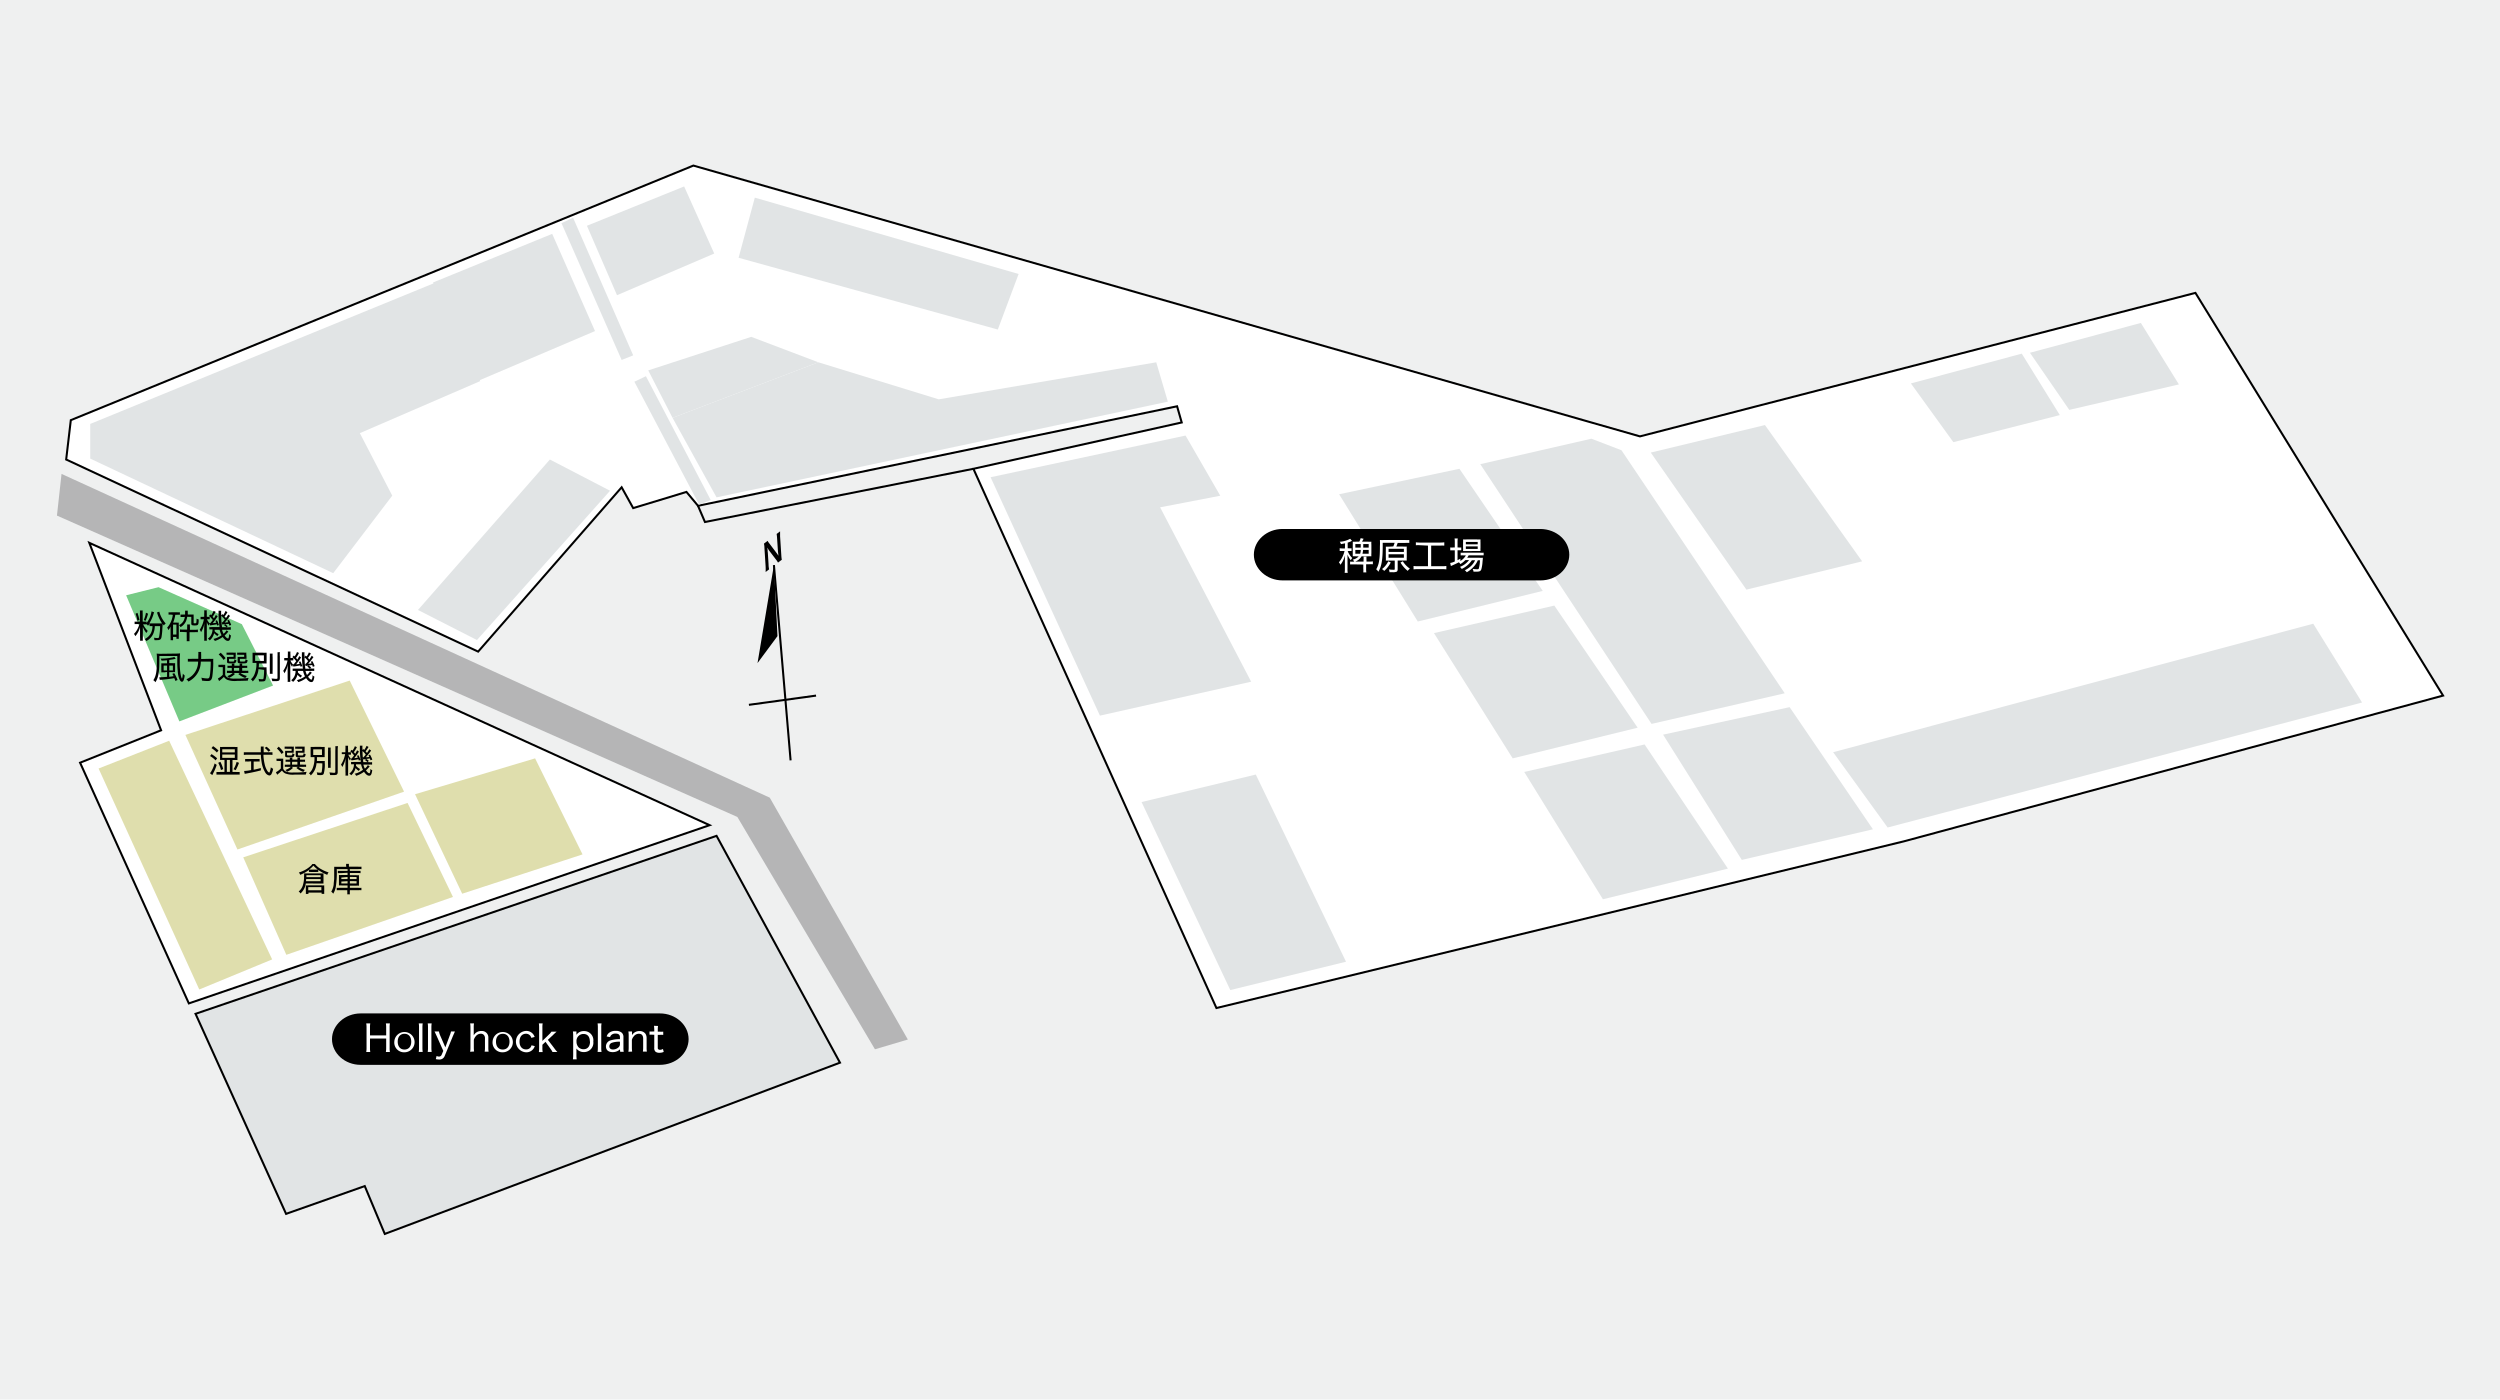 <svg xmlns="http://www.w3.org/2000/svg" viewBox="0 0 571.63 320"><defs><style>.cls-1{fill:#eff0f0;}.cls-2,.cls-7{fill:#fff;}.cls-2,.cls-5,.cls-9{stroke:#000;stroke-miterlimit:10;stroke-width:0.47px;}.cls-3,.cls-9{fill:#e1e4e5;}.cls-4{fill:#dfdead;}.cls-5{fill:none;}.cls-6{fill:#b5b5b6;}.cls-8{fill:#77cb86;}</style></defs><g id="レイヤー_2" data-name="レイヤー 2"><g id="レイヤー_2-2" data-name="レイヤー 2"><rect class="cls-1" width="571.63" height="320"/><polygon class="cls-2" points="162.25 188.68 20.42 124.12 36.83 166.98 18.31 174.39 43.18 229.43 162.25 188.68"/><polygon class="cls-2" points="435.31 192.38 278.14 230.49 222.57 107.19 270.2 96.6 269.14 92.9 159.6 115.65 156.96 112.48 144.78 116.18 142.14 111.42 109.33 148.99 15.13 105.07 16.19 96.07 158.54 37.86 374.98 99.78 501.99 66.97 558.61 159.05 435.31 192.38"/><polygon class="cls-3" points="20.63 96.93 99.48 64.65 109.8 87.14 82.28 99.04 89.69 113.33 76.19 131.06 20.63 104.86 20.63 96.93"/><polygon class="cls-4" points="55.62 196.03 93.19 183.59 103.57 205.09 65.47 218.32 55.62 196.03"/><polygon class="cls-4" points="94.9 181.6 122.35 173.4 133.2 195.36 105.68 204.35 94.9 181.6"/><line class="cls-5" x1="171.24" y1="161.16" x2="186.59" y2="159.05"/><line class="cls-5" x1="180.77" y1="173.86" x2="176.96" y2="129.2"/><path d="M177.89,128.64a4.25,4.25,0,0,0-.4-.62l-1.61-2.11a7,7,0,0,1-.43-.7c0,.11,0,.11.05.4s0,.51.06.7l.17,2.68c0,.55.08.92.12,1.2l-.79.6a12.65,12.65,0,0,0,0-1.27l-.27-4.22c0-.43-.06-.72-.11-1l.85-.64a2.25,2.25,0,0,0,.39.61l1.57,2.08a7,7,0,0,1,.49.72c0-.3-.09-.78-.11-1.12l-.18-2.76a10.34,10.34,0,0,0-.11-1.1l.79-.6c0,.35,0,.66,0,1.16l.28,4.34a8.32,8.32,0,0,0,.11,1Z"/><polygon points="177.77 145.45 173.21 151.61 176.96 129.2 177.77 145.45"/><polyline class="cls-5" points="222.57 107.19 161.19 119.36 159.6 115.65"/><polygon class="cls-6" points="14.07 108.36 176.01 182.39 207.58 237.69 200.06 239.92 168.6 186.8 13.02 117.89 14.07 108.36"/><polygon class="cls-3" points="306.19 113.01 333.7 107.19 352.75 135.11 324.18 142.11 306.19 113.01"/><polygon class="cls-3" points="370.75 102.95 408.08 158.52 377.63 165.52 338.47 106.13 363.87 100.31 370.75 102.95"/><polygon class="cls-3" points="327.88 144.76 355.4 138.47 374.45 166.39 345.88 173.4 327.88 144.76"/><polygon class="cls-3" points="348.52 176.51 376.04 170.22 395.09 198.61 366.51 205.62 348.52 176.51"/><polygon class="cls-3" points="261.02 183.39 287.14 177.1 307.77 219.9 281.31 226.38 261.02 183.39"/><polygon class="cls-3" points="377.45 103.48 403.56 97.19 425.78 128.35 399.32 134.82 377.45 103.48"/><polygon class="cls-3" points="380.27 167.98 409.2 161.69 428.25 189.62 398.27 196.62 380.27 167.98"/><path d="M358.82,126.83c0,3.24-2.95,5.88-6.56,5.88h-59c-3.61,0-6.56-2.64-6.56-5.88s2.95-5.88,6.56-5.88h59C355.87,121,358.82,123.6,358.82,126.83Z"/><path class="cls-7" d="M307.55,124.23l-.94.19a2.33,2.33,0,0,0-.27-.55,5.46,5.46,0,0,0,2.38-.68l.43.5s-.12,0-.28.11a6.2,6.2,0,0,1-.72.27v1.3h.24a3.73,3.73,0,0,0,.65,0V126a3.84,3.84,0,0,0-.67,0h-.22a4.33,4.33,0,0,0,1.05,1.59,2.14,2.14,0,0,0-.33.51,4.07,4.07,0,0,1-.76-1.31c0,.59,0,.72,0,1.14v2.06a5.67,5.67,0,0,0,.05,1h-.7a7.41,7.41,0,0,0,.05-1v-1.79c0-.48,0-.75.05-1.24a9.8,9.8,0,0,1-.45,1.18,5.3,5.3,0,0,1-.62,1,1.79,1.79,0,0,0-.35-.56,6.09,6.09,0,0,0,1.29-2.59H307a6.74,6.74,0,0,0-.68,0v-.64a3.48,3.48,0,0,0,.69.05h.51Zm2.08,4.82c-.39,0-.68,0-.93,0v-.64a5.7,5.7,0,0,0,.84,0h2.24v-.38a4.46,4.46,0,0,0,0-.75h.67a6.11,6.11,0,0,0,0,.75v.38H313a6.81,6.81,0,0,0,.91-.05v.66a7,7,0,0,0-.89,0h-.65V130a5.34,5.34,0,0,0,.05.88h-.7a5.26,5.26,0,0,0,0-.89v-.91Zm1.16-5.19a2.67,2.67,0,0,0,.32-.81l.68.14c-.12.24-.2.39-.36.67h1.4a6.86,6.86,0,0,0,.74,0,4.35,4.35,0,0,0,0,.72v1.9a4.27,4.27,0,0,0,0,.72,7.09,7.09,0,0,0-.72,0h-1.52a2.82,2.82,0,0,1-1.64,1.27,1.87,1.87,0,0,0-.39-.51,2.5,2.5,0,0,0,1.37-.76H310a6.26,6.26,0,0,0-.69,0c0-.24,0-.38,0-.72v-1.9a6.45,6.45,0,0,0,0-.72,6.45,6.45,0,0,0,.72,0Zm-.89.54v.81h1.23c0-.22,0-.36,0-.5v-.31Zm0,1.35v.86H311a3.11,3.11,0,0,0,.14-.86Zm3.05.86v-.86h-1.28a4.16,4.16,0,0,1-.14.86Zm0-1.4v-.81h-1.24c0,.61,0,.61,0,.81Z"/><path class="cls-7" d="M318.58,124.94a5.08,5.08,0,0,0,.3-.83h-2.72v.62c0,3.26-.24,4.74-1,6a2.17,2.17,0,0,0-.49-.56c.66-1.12.85-2.34.85-5.26a13.91,13.91,0,0,0,0-1.44,7.67,7.67,0,0,0,1,0h4.72a6.6,6.6,0,0,0,1,0v.67a7.18,7.18,0,0,0-.94,0h-1.72a6.78,6.78,0,0,1-.31.83h1.5a6.71,6.71,0,0,0,.89,0,6.37,6.37,0,0,0,0,.83v1.54a6.11,6.11,0,0,0,0,.82c-.25,0-.54,0-.88,0h-1.2v2c0,.3-.08.48-.23.56a2.35,2.35,0,0,1-.93.12l-.71,0a2,2,0,0,0-.15-.65,6.73,6.73,0,0,0,1,.09c.29,0,.35,0,.35-.18v-1.92h-1.16c-.32,0-.59,0-.88,0a6.88,6.88,0,0,0,0-.86v-1.47a6.88,6.88,0,0,0,0-.86,7.45,7.45,0,0,0,.88,0Zm-.58,3.67a6.38,6.38,0,0,1-1.51,1.94,1.61,1.61,0,0,0-.5-.43,4.7,4.7,0,0,0,1.43-1.77Zm-.5-2.41H321v-.72H317.5Zm0,1.33H321v-.79H317.5Zm3.26.81a5.75,5.75,0,0,0,1.61,1.68,3.47,3.47,0,0,0-.5.51,7.13,7.13,0,0,1-1.65-1.9Z"/><path class="cls-7" d="M324.74,124.67a7.14,7.14,0,0,0-1,0V124a6.46,6.46,0,0,0,1,.06h4.5a7,7,0,0,0,1-.06v.76a7.38,7.38,0,0,0-1,0h-2v4.71h2.47a7.32,7.32,0,0,0,1-.06v.78a7.22,7.22,0,0,0-1-.06h-5.5a7.83,7.83,0,0,0-1,.06v-.78a7.47,7.47,0,0,0,1,.06h2.3v-4.71Z"/><path class="cls-7" d="M335.05,128.07a4.9,4.9,0,0,1-1.14.91,1.77,1.77,0,0,0-.34-.41c-.4.21-1.06.52-1.49.71a2,2,0,0,0-.33.16l-.16-.72a3.83,3.83,0,0,0,1.05-.34v-2.54h-.33a5.23,5.23,0,0,0-.71,0v-.66a4,4,0,0,0,.73,0h.31v-1.13a5.79,5.79,0,0,0-.05-.93h.73a6,6,0,0,0-.05.93v1.13h.19a4,4,0,0,0,.66,0v.64c-.23,0-.43,0-.66,0h-.19v2.26a6.09,6.09,0,0,0,.65-.35v.53a3.33,3.33,0,0,0,1.25-1.26h-.42a4.73,4.73,0,0,0-.77,0v-.63a4.6,4.6,0,0,0,.78,0h3.64a5.38,5.38,0,0,0,.84,0v.61q-.28,0-.84,0h-2.59a4.35,4.35,0,0,1-.34.55h2.76a5.9,5.9,0,0,0,.83,0c0,.15,0,.15-.08.94a8.51,8.51,0,0,1-.25,1.63.74.74,0,0,1-.45.54,2.25,2.25,0,0,1-.69.07c-.13,0-.34,0-.67,0a1.7,1.7,0,0,0-.2-.64,6.57,6.57,0,0,0,.95.09c.29,0,.39,0,.46-.17a8.1,8.1,0,0,0,.27-1.89h-.49a4.92,4.92,0,0,1-.78,1.29,7.66,7.66,0,0,1-1.05,1,6.56,6.56,0,0,1-.7.46,1.79,1.79,0,0,0-.45-.46,5.52,5.52,0,0,0,1.5-1.05,4.12,4.12,0,0,0,.86-1.24h-.74a5.71,5.71,0,0,1-2.33,2,1.38,1.38,0,0,0-.41-.47,4.72,4.72,0,0,0,2.09-1.57Zm.26-2.07c-.35,0-.57,0-.78,0a5.66,5.66,0,0,0,0-.78v-1.14a4.88,4.88,0,0,0,0-.74,6.28,6.28,0,0,0,.83,0h2.29a6.75,6.75,0,0,0,.87,0,7.68,7.68,0,0,0,0,.79v1.1a6.54,6.54,0,0,0,0,.76l-.77,0Zm-.14-1.54h2.71v-.54h-2.71Zm0,1.05h2.71v-.57h-2.71Z"/><polygon class="cls-3" points="251.5 163.63 286.08 155.87 265.26 116 279.02 113.35 271.08 99.59 226.5 109.12 251.5 163.63"/><polygon class="cls-3" points="172.59 45.19 232.91 62.65 228.15 75.35 168.88 58.94 172.59 45.19"/><polygon class="cls-3" points="153.78 95.54 187.12 82.84 214.64 91.31 264.38 82.84 267.03 91.84 163.84 113.72 153.78 95.54"/><polygon class="cls-3" points="134.2 51.62 156.43 42.63 163.31 57.97 141.08 67.5 134.2 51.62"/><polygon class="cls-3" points="148.22 84.69 171.77 77.02 187.12 82.84 153.78 95.54 148.22 84.69"/><polygon class="cls-3" points="128.38 51.03 142.14 82.31 144.78 81.25 131.03 49.77 128.38 51.03"/><polygon class="cls-3" points="145.05 87.28 159.87 115.39 162.51 114.33 147.69 86.02 145.05 87.28"/><polygon class="cls-3" points="99.01 64.59 126.26 53.47 136.05 75.7 109.33 87.08 99.01 64.59"/><polygon class="cls-3" points="95.57 139.47 109.06 146.35 139.49 112.21 125.73 105.07 95.57 139.47"/><polygon class="cls-8" points="28.84 136.11 36.25 134.26 55.3 142.72 62.44 156.75 41.01 164.95 28.84 136.11"/><path d="M34.17,142.65c-.11.15-.16.22-.33.43a1.69,1.69,0,0,0-.28-.33l-.53,0h-.31a5.29,5.29,0,0,0,1.07,1.52,1.92,1.92,0,0,0-.31.47,4.35,4.35,0,0,1-.82-1.42c0,.34,0,.86,0,1v1.38a7,7,0,0,0,0,.81h-.64a4.26,4.26,0,0,0,0-.81v-1.23c0-.75,0-.75,0-1.09a5,5,0,0,1-1.07,2.08,1.94,1.94,0,0,0-.32-.51,4.32,4.32,0,0,0,.87-1.25,5.59,5.59,0,0,0,.38-1h-.55a3.67,3.67,0,0,0-.55,0v-.57a3.54,3.54,0,0,0,.57,0h.64v-1.79a4.53,4.53,0,0,0,0-.75h.64a4.61,4.61,0,0,0,0,.75v1.79h.37a2.39,2.39,0,0,0,.51,0v.32a5.54,5.54,0,0,0,1-2,3.06,3.06,0,0,0,.13-.66l.59.21-.1.3a8.28,8.28,0,0,1-1,2.24,4.33,4.33,0,0,0,.6,0h1.79a3.39,3.39,0,0,0,.54,0A8.81,8.81,0,0,1,36,140.37c0-.07-.09-.24-.13-.31l.56-.21c0,.12.08.3.12.44a6.78,6.78,0,0,0,1.34,2.27,1.66,1.66,0,0,0-.42.45c-.15-.17-.18-.23-.29-.36,0,.18,0,.36-.06,1.17a13.41,13.41,0,0,1-.19,1.86c-.11.52-.35.69-.95.69a5.12,5.12,0,0,1-.67,0,2,2,0,0,0-.11-.56,4.42,4.42,0,0,0,.75.08c.31,0,.37,0,.45-.41a12.29,12.29,0,0,0,.2-2.31h-1.2A4.75,4.75,0,0,1,35,145a3.54,3.54,0,0,1-1.54,1.58,1.28,1.28,0,0,0-.38-.46,3.08,3.08,0,0,0,1.4-1.3,3.65,3.65,0,0,0,.39-1.65h-.08a3.09,3.09,0,0,0-.58,0Zm-2.74-2.52a9.93,9.93,0,0,1,.44,1.62l-.45.2a9,9,0,0,0-.42-1.62Zm2.42.19a8.82,8.82,0,0,1-.57,1.65l-.4-.2a6.89,6.89,0,0,0,.49-1.67Z"/><path d="M39.18,140.54a4,4,0,0,0-.64,0V140a4.33,4.33,0,0,0,.69,0h1.25a4.19,4.19,0,0,0,.65,0v.57a3.64,3.64,0,0,0-.61,0h-.44a7.59,7.59,0,0,1-.49,1.79h.83a2.69,2.69,0,0,0,.46,0,4.37,4.37,0,0,0,0,.59v2.49a5.34,5.34,0,0,0,0,.62h-.54v-.42h-.77v.75H39a4.79,4.79,0,0,0,0-.74V144c0-.2,0-.46,0-.74a3.15,3.15,0,0,1-.5.81,2.09,2.09,0,0,0-.28-.56,5,5,0,0,0,1-1.68,5.61,5.61,0,0,0,.29-1.24Zm.39,4.54h.77v-2.27h-.77Zm2.36-4-.65,0v-.57a3.26,3.26,0,0,0,.64,0h.4c0-.17,0-.28,0-.4a3.58,3.58,0,0,0,0-.48h.62a2.17,2.17,0,0,0,0,.47c0,.15,0,.23,0,.41h.72a4.36,4.36,0,0,0,.62,0,4.11,4.11,0,0,0,0,.53v1.33c0,.11,0,.14.25.14s.32,0,.35-.13a4.17,4.17,0,0,0,.06-.92,1.35,1.35,0,0,0,.49.17c0,1.29-.11,1.38-.94,1.38-.6,0-.75-.09-.75-.42v-1.55H42.8a3.89,3.89,0,0,1-.28,1,2.93,2.93,0,0,1-1.25,1.36,1.28,1.28,0,0,0-.35-.46A2.29,2.29,0,0,0,42,141.91a2.73,2.73,0,0,0,.26-.86Zm-.06,3.43a4.59,4.59,0,0,0-.72,0v-.6a4,4,0,0,0,.72.05h.92v-.55a4.1,4.1,0,0,0,0-.62h.64a4.12,4.12,0,0,0,0,.62V144H44.5a3.53,3.53,0,0,0,.75-.05v.6a4.79,4.79,0,0,0-.74,0H43.34v1.27a6.3,6.3,0,0,0,0,.79h-.65a6.06,6.06,0,0,0,0-.79v-1.27Z"/><path d="M47.92,142.59c-.07.14-.09.18-.21.47a3,3,0,0,1-.42-.82c0,.36,0,.79,0,1v2.38c0,.42,0,.68,0,.88h-.6a6.63,6.63,0,0,0,0-.88v-1.85c0-.31,0-.78.07-1.34a6.27,6.27,0,0,1-.79,2.12,1.7,1.7,0,0,0-.3-.55,6.51,6.51,0,0,0,.95-2.4h-.24a3.84,3.84,0,0,0-.52,0v-.56a3.27,3.27,0,0,0,.52,0h.31v-.7a4.72,4.72,0,0,0,0-.78h.6a5.05,5.05,0,0,0,0,.77v.71h.18a2.88,2.88,0,0,0,.48,0v.56a3.59,3.59,0,0,0-.47,0h-.15a3.33,3.33,0,0,0,.56.89h.2c.26-.31.37-.46.57-.72a5.08,5.08,0,0,0-.88-.93l.32-.36.19.19a3.82,3.82,0,0,0,.55-1l.46.22a7.68,7.68,0,0,1-.69,1.14c.13.14.2.23.31.37a6.51,6.51,0,0,0,.43-.79l.42.3a14.35,14.35,0,0,1-1.13,1.58c.28,0,.56-.07.81-.12-.06-.15-.1-.22-.2-.42l.35-.13a4.62,4.62,0,0,1,.44,1.08l-.38.15-.08-.31c-.28.06-1,.19-1.41.24L48,143Zm4.06.85a3.67,3.67,0,0,0,.79-.05V144a5.91,5.91,0,0,0-.79,0h-1.2a3.14,3.14,0,0,0,.34.92,2.7,2.7,0,0,0,.66-.8l.44.29a8.55,8.55,0,0,1-.86.91c.3.42.56.65.74.65s.13,0,.19-.23a1.74,1.74,0,0,0,.08-.36s0-.09,0-.21a.62.62,0,0,1,0-.18,1.69,1.69,0,0,0,.44.31c-.16,1-.33,1.24-.71,1.24s-.75-.29-1.18-.89a6,6,0,0,1-1.8.91,1.52,1.52,0,0,0-.34-.47,4.9,4.9,0,0,0,1.88-.85,5,5,0,0,1-.44-1.24H49.08a2.19,2.19,0,0,1,0,.33A3,3,0,0,0,50,145a2.87,2.87,0,0,0-.27.44,3.15,3.15,0,0,1-.77-.66,3.11,3.11,0,0,1-1,1.65,2,2,0,0,0-.43-.39,2.61,2.61,0,0,0,1.06-2.12h-.06a4.37,4.37,0,0,0-.66,0v-.54a4,4,0,0,0,.66,0h1.67a24.33,24.33,0,0,1-.23-3.25,2.27,2.27,0,0,0,0-.48h.61a3.33,3.33,0,0,0,0,.76,20.65,20.65,0,0,0,.19,3h1a2.21,2.21,0,0,0-.56-.48l.29-.23-.69.09-.09-.49h.16c.25-.28.28-.32.52-.63a4.65,4.65,0,0,0-.84-.88l.28-.37.22.2a4.32,4.32,0,0,0,.52-.94L52,140a7.92,7.92,0,0,1-.67,1c.13.14.17.19.32.37a7.69,7.69,0,0,0,.54-.85l.4.31a16,16,0,0,1-1.21,1.52,7.89,7.89,0,0,0,.79-.08,2.07,2.07,0,0,0-.2-.39l.37-.13a6,6,0,0,1,.52,1.15l-.41.15c-.07-.21-.08-.27-.13-.41l-.84.11a2.28,2.28,0,0,1,.58.45l-.28.27Z"/><path d="M69.92,202a3.79,3.79,0,0,1-1.21,2.3,1.33,1.33,0,0,0-.42-.46,2.92,2.92,0,0,0,.91-1.27,6.19,6.19,0,0,0,.32-2.21,3.43,3.43,0,0,0,0-.66,5.71,5.71,0,0,0,.75,0h3.1a3.34,3.34,0,0,0,.6,0,4.91,4.91,0,0,0,0,.57v1.16a5.09,5.09,0,0,0,0,.6,4.11,4.11,0,0,0-.53,0Zm.72-3.07a8.81,8.81,0,0,1-2,1.1,1.51,1.51,0,0,0-.31-.53,7.54,7.54,0,0,0,1.65-.72,7.83,7.83,0,0,0,1-.73,2.09,2.09,0,0,0,.44-.5H72a4.8,4.8,0,0,0,1.53,1.24,8,8,0,0,0,1.61.69,1.45,1.45,0,0,0-.31.56,10.24,10.24,0,0,1-2.06-1.12v.46a3.44,3.44,0,0,0-.46,0H71.11a2.83,2.83,0,0,0-.47,0Zm-.13,5.47h-.58a4.26,4.26,0,0,0,0-.61V203a4.28,4.28,0,0,0,0-.56,3.89,3.89,0,0,0,.51,0H73.6a4.27,4.27,0,0,0,.54,0,4.68,4.68,0,0,0,0,.55v.79a3.91,3.91,0,0,0,0,.61h-.6v-.29h-3ZM70,201c0,.18,0,.26-.05.49h3.36V201Zm3.31-.44v-.45H70.06v.3a1.14,1.14,0,0,1,0,.15Zm-2.83,3h3v-.71h-3Zm1.74-4.73a2.59,2.59,0,0,0,.44,0,5.22,5.22,0,0,1-1-.91,4.8,4.8,0,0,1-1,.91,2.9,2.9,0,0,0,.45,0Z"/><path d="M79.13,198a1.57,1.57,0,0,0,0-.47h.66a1.58,1.58,0,0,0,0,.48v.16h2.07a5.82,5.82,0,0,0,.79,0v.56a4.74,4.74,0,0,0-.77,0H77a21.13,21.13,0,0,1-.21,4,4.36,4.36,0,0,1-.6,1.62,1.65,1.65,0,0,0-.45-.46,4.23,4.23,0,0,0,.56-1.65c0-.38.1-1,.11-1.34l0-2v-.12a5.47,5.47,0,0,0,0-.59,7.53,7.53,0,0,0,.86,0h1.92Zm-1.22,1.65a4,4,0,0,0-.66,0v-.53a4.14,4.14,0,0,0,.67,0h1.55a1.84,1.84,0,0,0,0-.38H80a3.07,3.07,0,0,0,0,.38h1.79a3.8,3.8,0,0,0,.65,0v.54a2.9,2.9,0,0,0-.65-.05H80v.51h1.38a4.52,4.52,0,0,0,.7,0,5,5,0,0,0,0,.62v1.14a5,5,0,0,0,0,.63,6.54,6.54,0,0,0-.7,0H80V203h1.86a5.2,5.2,0,0,0,.78,0v.55a6.27,6.27,0,0,0-.8,0H80v.19a4.94,4.94,0,0,0,0,.75h-.6a4.92,4.92,0,0,0,0-.76v-.18H77.74c-.31,0-.54,0-.75,0V203a4.81,4.81,0,0,0,.71,0h1.77v-.54H78.2a6.67,6.67,0,0,0-.7,0c0-.16,0-.32,0-.63v-1.15c0-.31,0-.42,0-.61a4.53,4.53,0,0,0,.71,0h1.26v-.51Zm.14,1V201h1.42v-.48Zm0,.92V202h1.42v-.52ZM80,201h1.53v-.48H80Zm0,1h1.53v-.52H80Z"/><path d="M40.32,149.44a6.25,6.25,0,0,0,.85-.05,19.4,19.4,0,0,0-.06,2,14,14,0,0,0,.25,3.09c.09.38.19.66.24.66s.15-.36.21-1.12a1.91,1.91,0,0,0,.42.43,3.9,3.9,0,0,1-.26,1.13c-.1.19-.23.3-.38.3-.37,0-.73-.72-.89-1.78a23.51,23.51,0,0,1-.16-3.27V150H36.44v.89c0,2.81-.21,4-.9,5.1a1.77,1.77,0,0,0-.48-.46c.63-.95.82-2,.82-4.76a8.12,8.12,0,0,0-.06-1.33,7,7,0,0,0,.86.05Zm-2.75,4.3a5,5,0,0,0-.69,0,3.27,3.27,0,0,0,0-.59v-.86a5.72,5.72,0,0,0,0-.62,5.39,5.39,0,0,0,.66,0h.65v-.68c-.48,0-.68.06-1.25.07a1.82,1.82,0,0,0-.21-.47,12.52,12.52,0,0,0,2.55-.23,1.61,1.61,0,0,0,.58-.17l.33.48-.15,0c-.43.09-.86.16-1.34.22v.74h.7a4.61,4.61,0,0,0,.64,0c0,.17,0,.28,0,.6v.92a3.16,3.16,0,0,0,0,.53l-.56,0h-.79v1.08c.42-.06.54-.07,1-.15a5.28,5.28,0,0,0-.29-.53l.44-.17a10.09,10.09,0,0,1,.76,1.57l-.51.22a3.33,3.33,0,0,0-.24-.64c-.87.16-1.58.25-3,.38a2,2,0,0,0-.32,0l-.11-.58h.21c.27,0,1-.05,1.57-.1v-1.13Zm-.15-1.55v1.11h.78v-1.11Zm1.29,1.11h.82v-1.11h-.82Z"/><path d="M47.87,150.64a6.69,6.69,0,0,0,.9,0,7.85,7.85,0,0,0,0,1,25.9,25.9,0,0,1-.23,3.08c-.15.75-.38,1-1.07,1a9.87,9.87,0,0,1-1.28-.1,3,3,0,0,0-.15-.67,6.69,6.69,0,0,0,1.39.18c.39,0,.49-.18.6-1a26.63,26.63,0,0,0,.15-2.85H45.91a5.08,5.08,0,0,1-2.83,4.56,1.77,1.77,0,0,0-.47-.53,4.55,4.55,0,0,0,1.29-.81,4.4,4.4,0,0,0,1.4-3.22H43.88c-.41,0-.7,0-.93,0v-.64a6.89,6.89,0,0,0,.94,0h1.45c0-.23,0-.48,0-.87a3.06,3.06,0,0,0,0-.71H46a3.22,3.22,0,0,0,0,.62c0,.33,0,.54,0,1Z"/><path d="M49.93,152a3.2,3.2,0,0,0,.59,0h.41a4.61,4.61,0,0,0,.56,0c0,.25,0,.39,0,.8v1.51a1.11,1.11,0,0,0,.61.63,4,4,0,0,0,1.67.22,21.27,21.27,0,0,0,3.08-.15,2,2,0,0,0-.19.63c-.77,0-1.57.05-2.5.05a4.8,4.8,0,0,1-2.21-.26,1.83,1.83,0,0,1-.75-.67,7.55,7.55,0,0,1-.71.65c-.24.2-.27.21-.39.32l-.28-.59a4.08,4.08,0,0,0,1.12-.85v-1.75h-.44a3,3,0,0,0-.54,0Zm.53-2.75a11.15,11.15,0,0,1,1.12,1.23l-.45.42A6.36,6.36,0,0,0,50,149.64Zm2.26,3.47a4.21,4.21,0,0,0-.71,0v-.5a3.86,3.86,0,0,0,.7,0H53a4.36,4.36,0,0,0,0-.45h.59a2.48,2.48,0,0,0,0,.45h1.2a4.16,4.16,0,0,0,0-.45h.59a2.81,2.81,0,0,0,0,.45h.46a3.81,3.81,0,0,0,.69,0v.5a4.21,4.21,0,0,0-.71,0h-.44v.64h.66a4.26,4.26,0,0,0,.73,0v.52a4.26,4.26,0,0,0-.73,0h-3.5a3.58,3.58,0,0,0-.65,0v-.52a3.51,3.51,0,0,0,.65,0H53v-.64Zm1.16-2.48a4,4,0,0,0,0,.41,3.47,3.47,0,0,0-.47,0H52.36v.4c0,.19,0,.21.49.21s.59,0,.65-.07a1.07,1.07,0,0,0,.09-.45,1.08,1.08,0,0,0,.45.2c0,.38-.1.51-.24.63s-.33.12-.89.12c-.92,0-1-.06-1-.46v-.6c0-.2,0-.3,0-.43a2.93,2.93,0,0,0,.49,0h1v-.48h-1a4.64,4.64,0,0,0-.6,0v-.5a4.73,4.73,0,0,0,.6,0h.83a4.83,4.83,0,0,0,.67,0c0,.12,0,.22,0,.41Zm-.15,3.86a4.13,4.13,0,0,1-1.37.89,1.62,1.62,0,0,0-.39-.4,3.63,3.63,0,0,0,1.32-.77Zm-.24-.74h1.2v-.64h-1.2Zm2.88-3.12a2.37,2.37,0,0,0,0,.41,3.47,3.47,0,0,0-.47,0H54.85v.4c0,.19,0,.21.51.21s.65,0,.7-.11a1,1,0,0,0,.07-.41,1.64,1.64,0,0,0,.48.2c-.09.71-.15.75-1.24.75a2.49,2.49,0,0,1-.82-.07c-.15-.06-.21-.17-.21-.4v-.57a4,4,0,0,0,0-.45,3.1,3.1,0,0,0,.49,0h1v-.48h-1a4.64,4.64,0,0,0-.6,0v-.5a3.47,3.47,0,0,0,.6,0h.84a5,5,0,0,0,.66,0,2.25,2.25,0,0,0,0,.41Zm-1.46,3.59a4.55,4.55,0,0,0,1.55.74,1.92,1.92,0,0,0-.36.46,5,5,0,0,1-1.61-.91Z"/><path d="M59.1,153a4.26,4.26,0,0,1-1.31,2.8,1.38,1.38,0,0,0-.42-.48,2.76,2.76,0,0,0,.76-1,6.06,6.06,0,0,0,.5-2.74c-.45,0-.65,0-.88,0,0-.24,0-.4,0-.73v-.87c0-.33,0-.47,0-.74a6.17,6.17,0,0,0,.88,0h1.46a5.41,5.41,0,0,0,.87,0c0,.26,0,.41,0,.72V151a5.59,5.59,0,0,0,0,.7c-.23,0-.48,0-.87,0H59.2c0,.41,0,.53-.05.88h1.09a4.61,4.61,0,0,0,.71,0,4.41,4.41,0,0,0,0,.47,7.33,7.33,0,0,1-.26,2.47c-.1.21-.3.29-.74.29a5.86,5.86,0,0,1-.72,0,2.21,2.21,0,0,0-.12-.59,4,4,0,0,0,.82.09c.22,0,.3-.06.33-.24a13,13,0,0,0,.13-1.9Zm-.76-1.87h2v-1.28h-2Zm4-1.69a4.79,4.79,0,0,0,0,.87v2.87a5.73,5.73,0,0,0,0,.88h-.65a5.49,5.49,0,0,0,0-.87v-2.88a6.37,6.37,0,0,0,0-.87Zm1.65-.34a6.44,6.44,0,0,0,0,1V155c0,.41-.09.59-.34.68a2.16,2.16,0,0,1-.74.06l-.65,0a2.71,2.71,0,0,0-.18-.59c.39,0,.76.07,1,.07s.37,0,.37-.22v-4.85a8.64,8.64,0,0,0,0-1Z"/><path d="M67,152c-.07.14-.09.18-.21.47a3,3,0,0,1-.42-.82c0,.36,0,.79,0,1v2.38c0,.43,0,.68,0,.88h-.6a6.63,6.63,0,0,0,0-.88v-1.84c0-.32,0-.79.07-1.35a6.26,6.26,0,0,1-.8,2.12,1.52,1.52,0,0,0-.29-.55,6.51,6.51,0,0,0,1-2.4h-.24a3.74,3.74,0,0,0-.52,0v-.56a3.19,3.19,0,0,0,.52,0h.3v-.7a5.06,5.06,0,0,0,0-.78h.6a5.05,5.05,0,0,0,0,.77v.71h.18a2.88,2.88,0,0,0,.48,0v.56a3.59,3.59,0,0,0-.47,0H66.4a3.19,3.19,0,0,0,.56.89h.2c.26-.31.37-.46.57-.72a5.08,5.08,0,0,0-.88-.93l.32-.36.19.19a3.82,3.82,0,0,0,.55-1l.45.22a6.92,6.92,0,0,1-.69,1.14,3.52,3.52,0,0,1,.32.37,6.51,6.51,0,0,0,.43-.79l.42.3a13.43,13.43,0,0,1-1.13,1.58c.28,0,.56-.07.81-.12-.06-.15-.1-.22-.2-.42l.35-.13a4.62,4.62,0,0,1,.44,1.08l-.38.15-.08-.31c-.28.06-1,.19-1.41.24l-.2,0Zm4.06.85a3.67,3.67,0,0,0,.79,0v.56a5.91,5.91,0,0,0-.79,0h-1.2a3.44,3.44,0,0,0,.33.92,2.76,2.76,0,0,0,.67-.8l.44.29a8.55,8.55,0,0,1-.86.91c.29.42.56.66.74.66s.13-.06.19-.24a1.74,1.74,0,0,0,.08-.36s0-.09,0-.21a.62.62,0,0,1,0-.18,1.69,1.69,0,0,0,.44.31c-.16,1-.33,1.25-.71,1.25s-.75-.3-1.19-.9a5.8,5.8,0,0,1-1.79.91,1.48,1.48,0,0,0-.34-.46,5.07,5.07,0,0,0,1.88-.86,4.63,4.63,0,0,1-.44-1.24H68.12a2.51,2.51,0,0,1,0,.34,3.16,3.16,0,0,0,.93.74,2.87,2.87,0,0,0-.27.44,3.15,3.15,0,0,1-.77-.66,3.11,3.11,0,0,1-1,1.65,1.73,1.73,0,0,0-.43-.38,2.61,2.61,0,0,0,1-2.13h0a6.25,6.25,0,0,0-.66,0v-.54a4,4,0,0,0,.66,0h1.67a24.33,24.33,0,0,1-.23-3.25,2.27,2.27,0,0,0,0-.48h.61a3.33,3.33,0,0,0,0,.76,20.65,20.65,0,0,0,.19,3h1a2.4,2.4,0,0,0-.56-.48l.29-.23-.69.09-.09-.49h.16c.25-.28.28-.32.52-.63a4.7,4.7,0,0,0-.85-.88l.29-.37.22.2a4.79,4.79,0,0,0,.52-.94l.45.25a7.92,7.92,0,0,1-.67,1l.32.37a7.69,7.69,0,0,0,.54-.85l.4.31a16,16,0,0,1-1.21,1.52,7.89,7.89,0,0,0,.79-.08,2.07,2.07,0,0,0-.2-.39l.37-.13a6,6,0,0,1,.52,1.15l-.41.15c-.07-.21-.08-.27-.13-.41l-.84.11a2.28,2.28,0,0,1,.58.45l-.28.27Z"/><polygon class="cls-4" points="22.54 175.72 38.68 169.37 62.23 219.37 45.56 226.25 22.54 175.72"/><polygon class="cls-4" points="42.39 168.04 79.96 155.61 92.39 181.01 54.29 194.24 42.39 168.04"/><path d="M49.55,174.89a10.4,10.4,0,0,1-.69,1.69l-.32.65-.53-.44a2.42,2.42,0,0,0,.41-.62,7,7,0,0,0,.65-1.61Zm-1.19-2.46a9.11,9.11,0,0,1,1.29.95l-.35.49a5.59,5.59,0,0,0-1.27-1Zm.36-1.82a8.23,8.23,0,0,1,1.24,1l-.37.45a6,6,0,0,0-1.23-1Zm2.61,3.15H51c-.25,0-.48,0-.69,0a5.93,5.93,0,0,0,0-.61V171.4a6.08,6.08,0,0,0,0-.61,6.24,6.24,0,0,0,.71,0h2.58a6.29,6.29,0,0,0,.7,0c0,.28,0,.37,0,.6v1.79a5.74,5.74,0,0,0,0,.6c-.2,0-.43,0-.68,0h-.46v2.73H54a4.85,4.85,0,0,0,.8,0v.61a6,6,0,0,0-.8,0H50.32a6.28,6.28,0,0,0-.83,0v-.61a5.64,5.64,0,0,0,.83,0h1Zm-.94.43a8,8,0,0,1,.65,1.67l-.52.21a5.76,5.76,0,0,0-.63-1.65Zm.43-2.16h2.87v-.71H50.82Zm0,1.26h2.87v-.76H50.82Zm1.75,3.2v-2.73h-.7v2.73Zm.83-.61a5.93,5.93,0,0,0,.7-1.67l.55.21a11.77,11.77,0,0,1-.76,1.69Z"/><path d="M61.57,172a4.65,4.65,0,0,0,.73,0v.62a5.77,5.77,0,0,0-.8-.05H60.23a10.81,10.81,0,0,0,.27,2.09,4.83,4.83,0,0,0,.67,1.67c.13.17.31.32.39.32s.25-.4.37-1.21a1.39,1.39,0,0,0,.52.33,3.64,3.64,0,0,1-.39,1.24.57.57,0,0,1-.49.31,1.37,1.37,0,0,1-.92-.69,6.44,6.44,0,0,1-.84-2.41,11.67,11.67,0,0,1-.16-1.65h-3.1a6.73,6.73,0,0,0-.8.05v-.62a5.88,5.88,0,0,0,.8,0h3.08c0-.47,0-.47,0-.89a2.47,2.47,0,0,0,0-.41h.66a5.92,5.92,0,0,0,0,.68c0,.11,0,.26,0,.62Zm-4.83,2.13a4.41,4.41,0,0,0-.69,0v-.59a4.31,4.31,0,0,0,.7,0h1.91a4.31,4.31,0,0,0,.7,0v.59a4.58,4.58,0,0,0-.69,0H58V176c.51-.1.8-.17,1.64-.39v.54c-.82.22-1.42.35-2.3.53l-1.2.23-.2,0-.12-.63a8.47,8.47,0,0,0,1.6-.21v-2Zm4.65-2.25a4.49,4.49,0,0,0-.88-.86l.43-.28a5.51,5.51,0,0,1,.89.82Z"/><path d="M63.21,173.47a3,3,0,0,0,.58,0h.41a4.61,4.61,0,0,0,.56,0c0,.25,0,.39,0,.79v1.52a1.18,1.18,0,0,0,.61.63,4,4,0,0,0,1.67.22,22.82,22.82,0,0,0,3.08-.15,2.29,2.29,0,0,0-.19.63c-.77,0-1.57,0-2.49,0a4.8,4.8,0,0,1-2.21-.26,1.83,1.83,0,0,1-.75-.67,9.16,9.16,0,0,1-.72.65,4.87,4.87,0,0,0-.38.32l-.29-.59a3.93,3.93,0,0,0,1.12-.85V174h-.43a2.83,2.83,0,0,0-.54,0Zm.52-2.75A9.53,9.53,0,0,1,64.85,172l-.45.41a6.91,6.91,0,0,0-1.08-1.26ZM66,174.19a4.16,4.16,0,0,0-.7,0v-.5a4,4,0,0,0,.69,0h.27a3.94,3.94,0,0,0,0-.44h.59a3.94,3.94,0,0,0,0,.44H68a1.83,1.83,0,0,0,0-.44h.6c0,.15,0,.24,0,.44h.46a3.93,3.93,0,0,0,.69,0v.5a4.08,4.08,0,0,0-.7,0h-.45v.64h.67a4.05,4.05,0,0,0,.72,0v.52a4.13,4.13,0,0,0-.72,0h-3.5a3.45,3.45,0,0,0-.65,0v-.52a3.46,3.46,0,0,0,.64,0h.61v-.64Zm1.16-2.48a2.15,2.15,0,0,0,0,.41,3.43,3.43,0,0,0-.48,0H65.63v.41c0,.19.05.21.49.21s.59,0,.65-.08.07-.14.09-.44a1.2,1.2,0,0,0,.45.2c0,.38-.1.51-.23.63s-.33.12-.89.12c-.92,0-1-.06-1-.46v-.6a2.46,2.46,0,0,0,0-.43,3.33,3.33,0,0,0,.49,0h1v-.47h-1a4.64,4.64,0,0,0-.6,0v-.5a5,5,0,0,0,.6,0h.84a4.93,4.93,0,0,0,.67,0,2.22,2.22,0,0,0,0,.41ZM67,175.57a4,4,0,0,1-1.37.89,1.32,1.32,0,0,0-.39-.4,3.54,3.54,0,0,0,1.32-.77Zm-.24-.74H68v-.64h-1.2Zm2.88-3.12c0,.18,0,.3,0,.41a3.18,3.18,0,0,0-.47,0H68.12v.41c0,.19,0,.21.52.21s.65,0,.69-.11a1.19,1.19,0,0,0,.08-.41,1.58,1.58,0,0,0,.47.2c-.09.71-.15.75-1.24.75a2.45,2.45,0,0,1-.81-.07c-.16-.06-.21-.17-.21-.41v-.57c0-.1,0-.25,0-.44a3.11,3.11,0,0,0,.48,0h1v-.47h-1a4.64,4.64,0,0,0-.6,0v-.5a3.32,3.32,0,0,0,.6,0H69a4.76,4.76,0,0,0,.66,0,3.81,3.81,0,0,0,0,.41Zm-1.46,3.59a4.52,4.52,0,0,0,1.56.74,2,2,0,0,0-.37.46,5.15,5.15,0,0,1-1.61-.91Z"/><path d="M72.37,174.5a4.23,4.23,0,0,1-1.31,2.8,1.39,1.39,0,0,0-.42-.49,2.79,2.79,0,0,0,.77-.95,6,6,0,0,0,.49-2.74c-.44,0-.64,0-.88,0a5.25,5.25,0,0,0,0-.73v-.87a5.63,5.63,0,0,0,0-.74,6.42,6.42,0,0,0,.89,0h1.46a5.49,5.49,0,0,0,.87,0c0,.26,0,.41,0,.72v.92a5.59,5.59,0,0,0,0,.7c-.23,0-.48,0-.88,0h-.89c0,.41,0,.53,0,.88h1.08a4.53,4.53,0,0,0,.71,0,4,4,0,0,0,0,.47,7.16,7.16,0,0,1-.25,2.47c-.11.21-.31.29-.74.29-.19,0-.38,0-.73-.05a1.59,1.59,0,0,0-.12-.59,4,4,0,0,0,.82.09c.22,0,.3-.06.33-.25a10.42,10.42,0,0,0,.13-1.89Zm-.75-1.87h2v-1.29h-2Zm4-1.69a4.79,4.79,0,0,0,0,.87v2.87a5.73,5.73,0,0,0,0,.88H75a5.49,5.49,0,0,0,0-.87v-2.88a6,6,0,0,0,0-.87Zm1.66-.34a6.24,6.24,0,0,0-.06,1v4.88c0,.41-.09.59-.33.68a2.52,2.52,0,0,1-.75.06l-.65,0a2.25,2.25,0,0,0-.18-.59c.39,0,.77.07,1,.07s.36,0,.36-.22v-4.85a6.77,6.77,0,0,0,0-1Z"/><path d="M80.24,173.43a3.13,3.13,0,0,0-.22.47,3.34,3.34,0,0,1-.42-.82c0,.36,0,.79,0,1v2.38a8.34,8.34,0,0,0,0,.88h-.61a6.31,6.31,0,0,0,0-.88v-1.85c0-.31,0-.78.06-1.34a6.27,6.27,0,0,1-.79,2.12,1.69,1.69,0,0,0-.29-.55,6.52,6.52,0,0,0,.94-2.4h-.24a3.94,3.94,0,0,0-.52,0V172a3.36,3.36,0,0,0,.52,0h.31v-.7a4.72,4.72,0,0,0,0-.78h.61a4.74,4.74,0,0,0,0,.77V172h.19a2.74,2.74,0,0,0,.47,0v.56a3.44,3.44,0,0,0-.46,0h-.15a3.1,3.1,0,0,0,.56.89h.19c.26-.31.38-.46.57-.72a5,5,0,0,0-.87-.93l.31-.36.19.18a3.39,3.39,0,0,0,.55-1l.46.22a6.44,6.44,0,0,1-.69,1.13l.31.38a5.37,5.37,0,0,0,.43-.79l.42.29A12.58,12.58,0,0,1,81,173.35c.28,0,.56-.07.82-.12a3.25,3.25,0,0,0-.21-.42l.36-.13a4.62,4.62,0,0,1,.44,1.08l-.38.15c0-.15,0-.15-.09-.31-.27.06-1,.19-1.41.24l-.19,0Zm4.05.84a3.76,3.76,0,0,0,.79,0v.56a5.91,5.91,0,0,0-.79,0h-1.2a3.14,3.14,0,0,0,.34.92,2.94,2.94,0,0,0,.67-.8l.43.29a8.53,8.53,0,0,1-.85.91c.29.41.56.65.74.65s.12-.05.19-.23a1.77,1.77,0,0,0,.07-.36s0-.09,0-.21a1.41,1.41,0,0,1,0-.18,1.88,1.88,0,0,0,.44.31c-.16,1-.33,1.24-.71,1.24s-.75-.29-1.18-.9a5.77,5.77,0,0,1-1.8.92,1.38,1.38,0,0,0-.34-.47A4.9,4.9,0,0,0,83,176a5,5,0,0,1-.44-1.24H81.4c0,.2,0,.2,0,.33a3,3,0,0,0,.94.75,2.07,2.07,0,0,0-.28.44,2.92,2.92,0,0,1-.76-.66,3.19,3.19,0,0,1-1,1.65,1.79,1.79,0,0,0-.43-.39,2.58,2.58,0,0,0,1.06-2.12h0a4.24,4.24,0,0,0-.66,0v-.54a4.11,4.11,0,0,0,.66,0H82.5a24.33,24.33,0,0,1-.22-3.24,2.27,2.27,0,0,0,0-.48h.6a4.08,4.08,0,0,0,0,.76,21.93,21.93,0,0,0,.19,3H84a2.4,2.4,0,0,0-.56-.47l.29-.23-.69.09-.09-.49h.16a6.53,6.53,0,0,0,.53-.63,5,5,0,0,0-.85-.88l.28-.37.22.19a4.48,4.48,0,0,0,.53-.93l.45.25a9.22,9.22,0,0,1-.68,1,4.51,4.51,0,0,1,.32.37,6.44,6.44,0,0,0,.54-.85l.41.31a14.14,14.14,0,0,1-1.22,1.52c.44,0,.52,0,.8-.08-.07-.15-.1-.21-.2-.39l.36-.13a6.62,6.62,0,0,1,.53,1.15l-.42.15c-.06-.21-.08-.27-.13-.41l-.84.11a2.73,2.73,0,0,1,.59.44l-.29.27Z"/><polygon class="cls-3" points="470.98 94.91 462.28 80.86 436.93 87.67 446.64 101.1 470.98 94.91"/><polygon class="cls-3" points="540.09 160.63 528.93 142.61 419.15 171.99 431.61 189.21 540.09 160.63"/><polygon class="cls-3" points="498.21 87.9 489.51 73.84 464.15 80.66 473.14 93.72 498.21 87.9"/><polygon class="cls-9" points="163.84 191.12 192.06 242.98 87.98 282.14 83.4 271.2 65.41 277.55 44.71 231.81 163.84 191.12"/><path d="M157.45,237.6c0,3.23-2.95,5.88-6.56,5.88H82.46c-3.6,0-6.55-2.65-6.55-5.88s3-5.88,6.55-5.88h68.43C154.5,231.72,157.45,234.37,157.45,237.6Z"/><path class="cls-7" d="M89.15,234a5.53,5.53,0,0,0-.06,1v4.54a5.77,5.77,0,0,0,.06,1h-.92a5.6,5.6,0,0,0,.07-1v-2.07H84.6v2.07a5.63,5.63,0,0,0,.06,1h-.92a5.38,5.38,0,0,0,.07-1V235a5.4,5.4,0,0,0-.07-1h.92a5.59,5.59,0,0,0-.06,1v1.75h3.7V235a5.4,5.4,0,0,0-.07-1Z"/><path class="cls-7" d="M90.16,238.17a2.32,2.32,0,1,1,2.34,2.44A2.23,2.23,0,0,1,90.16,238.17Zm.78,0c0,1.12.59,1.81,1.54,1.81s1.55-.68,1.55-1.79-.58-1.81-1.53-1.81S90.94,237.05,90.94,238.16Z"/><path class="cls-7" d="M96.65,234a6.81,6.81,0,0,0-.06,1v4.52a7.52,7.52,0,0,0,.06,1h-.9a5.84,5.84,0,0,0,.06-1V235a5.5,5.5,0,0,0-.06-1Z"/><path class="cls-7" d="M98.7,234a6.81,6.81,0,0,0-.06,1v4.52a7.52,7.52,0,0,0,.06,1h-.9a5.84,5.84,0,0,0,.06-1V235a5.5,5.5,0,0,0-.06-1Z"/><path class="cls-7" d="M99.83,236.85c-.38-.82-.38-.82-.47-1h1a4.52,4.52,0,0,0,.29.92l1.18,2.71,1-2.7a4.67,4.67,0,0,0,.29-.93H104c0,.11-.18.45-.42,1l-1.9,4.59a1.25,1.25,0,0,1-1.29.82,3.39,3.39,0,0,1-.74-.09l.18-.73a1.23,1.23,0,0,0,.55.15.66.66,0,0,0,.62-.46l.36-.84Z"/><path class="cls-7" d="M107.5,240.49a5.75,5.75,0,0,0,.07-1V235a5.6,5.6,0,0,0-.07-1h.88a5.76,5.76,0,0,0-.06,1v1.32c0,.14,0,.16,0,.42a1.9,1.9,0,0,1,1.73-1,1.48,1.48,0,0,1,1.61,1.61v2.12a5.84,5.84,0,0,0,.06,1h-.9a5.45,5.45,0,0,0,.07-1v-2a1.15,1.15,0,0,0-.25-.82.92.92,0,0,0-.72-.29,1.46,1.46,0,0,0-1.13.58,2,2,0,0,0-.45.84v1.65a7.86,7.86,0,0,0,.06,1Z"/><path class="cls-7" d="M112.63,238.17a2.32,2.32,0,1,1,2.34,2.44A2.23,2.23,0,0,1,112.63,238.17Zm.78,0c0,1.12.59,1.81,1.54,1.81s1.55-.68,1.55-1.79-.59-1.81-1.53-1.81S113.41,237.05,113.41,238.16Z"/><path class="cls-7" d="M121.48,237.31a1.22,1.22,0,0,0-1.22-.94c-.91,0-1.47.7-1.47,1.8s.58,1.78,1.5,1.78a1.21,1.21,0,0,0,1.06-.52,1.73,1.73,0,0,0,.18-.42l.75.18a2.19,2.19,0,0,1-.35.67,2,2,0,0,1-1.67.75,2.45,2.45,0,0,1,0-4.89,2,2,0,0,1,1.7.81,2.33,2.33,0,0,1,.29.57Z"/><path class="cls-7" d="M124.08,234a5.5,5.5,0,0,0-.06,1v3l1.45-1.41a3.36,3.36,0,0,0,.61-.69h1.18l-.35.31-.3.29-.15.14-1.19,1.12,1.43,1.87a7.28,7.28,0,0,0,.74.91h-1.11a4.8,4.8,0,0,0-.54-.84l-1.06-1.49-.71.68v.67a5.65,5.65,0,0,0,.06,1h-.87a6.71,6.71,0,0,0,.06-1V235a6.71,6.71,0,0,0-.06-1Z"/><path class="cls-7" d="M131,242.22a7.74,7.74,0,0,0,.06-1v-4.37a7.31,7.31,0,0,0-.06-1h.8v.43c0,.1,0,.15,0,.33a2,2,0,0,1,1.71-.85,2.1,2.1,0,0,1,2.15,2.39,2.13,2.13,0,0,1-2.13,2.41,2.06,2.06,0,0,1-1.73-.82c0,.23,0,.35,0,.58v.9a7.05,7.05,0,0,0,.06,1Zm3.87-4.07c0-1.1-.53-1.73-1.45-1.73a1.59,1.59,0,0,0-1.6,1.74,1.87,1.87,0,0,0,.47,1.3,1.6,1.6,0,0,0,1.13.45C134.36,239.91,134.91,239.25,134.91,238.15Z"/><path class="cls-7" d="M137.54,234a5.63,5.63,0,0,0-.06,1v4.52a6.12,6.12,0,0,0,.06,1h-.9a7.1,7.1,0,0,0,.06-1V235a6.62,6.62,0,0,0-.06-1Z"/><path class="cls-7" d="M141.75,239.93a2.17,2.17,0,0,1-.75.48,2.54,2.54,0,0,1-.92.16c-1,0-1.53-.5-1.53-1.32a1.45,1.45,0,0,1,1.14-1.39,6.91,6.91,0,0,1,2.06-.25v-.44c0-.57-.33-.84-1-.84a1.32,1.32,0,0,0-1,.36,1,1,0,0,0-.25.45l-.78-.15a1.56,1.56,0,0,1,.52-.81,2.34,2.34,0,0,1,1.54-.47,2,2,0,0,1,1.41.44,1.31,1.31,0,0,1,.36,1v2.35a4.92,4.92,0,0,0,.07,1h-.81Zm0-1.74a5.13,5.13,0,0,0-1.8.23.86.86,0,0,0-.63.83c0,.44.32.72.86.72a1.89,1.89,0,0,0,1.3-.55.94.94,0,0,0,.27-.73Z"/><path class="cls-7" d="M143.68,240.49a5.83,5.83,0,0,0,.07-1v-2.65a6,6,0,0,0-.07-1h.83v.5a2.88,2.88,0,0,1,0,.36,1.89,1.89,0,0,1,1.71-.94,1.59,1.59,0,0,1,1.37.62,1.84,1.84,0,0,1,.26,1v2.07a5.5,5.5,0,0,0,.06,1H147a7.74,7.74,0,0,0,.06-1v-1.95c0-.75-.33-1.13-1-1.13a1.46,1.46,0,0,0-1.15.6,1.86,1.86,0,0,0-.43.82v1.66a7.86,7.86,0,0,0,.06,1Z"/><path class="cls-7" d="M150.46,234.59a6.55,6.55,0,0,0-.06,1v.3h.39a5.3,5.3,0,0,0,.86,0v.74a5.23,5.23,0,0,0-.86,0h-.39v2.84c0,.24,0,.36.12.44a.56.56,0,0,0,.4.13,1.19,1.19,0,0,0,.66-.2l.18.68a2.25,2.25,0,0,1-1,.2,1.32,1.32,0,0,1-.9-.27,1.11,1.11,0,0,1-.26-.86v-3h-.34a6,6,0,0,0-.75,0v-.74a4.07,4.07,0,0,0,.76,0h.33v-.3a9.14,9.14,0,0,0-.06-1Z"/></g></g></svg>